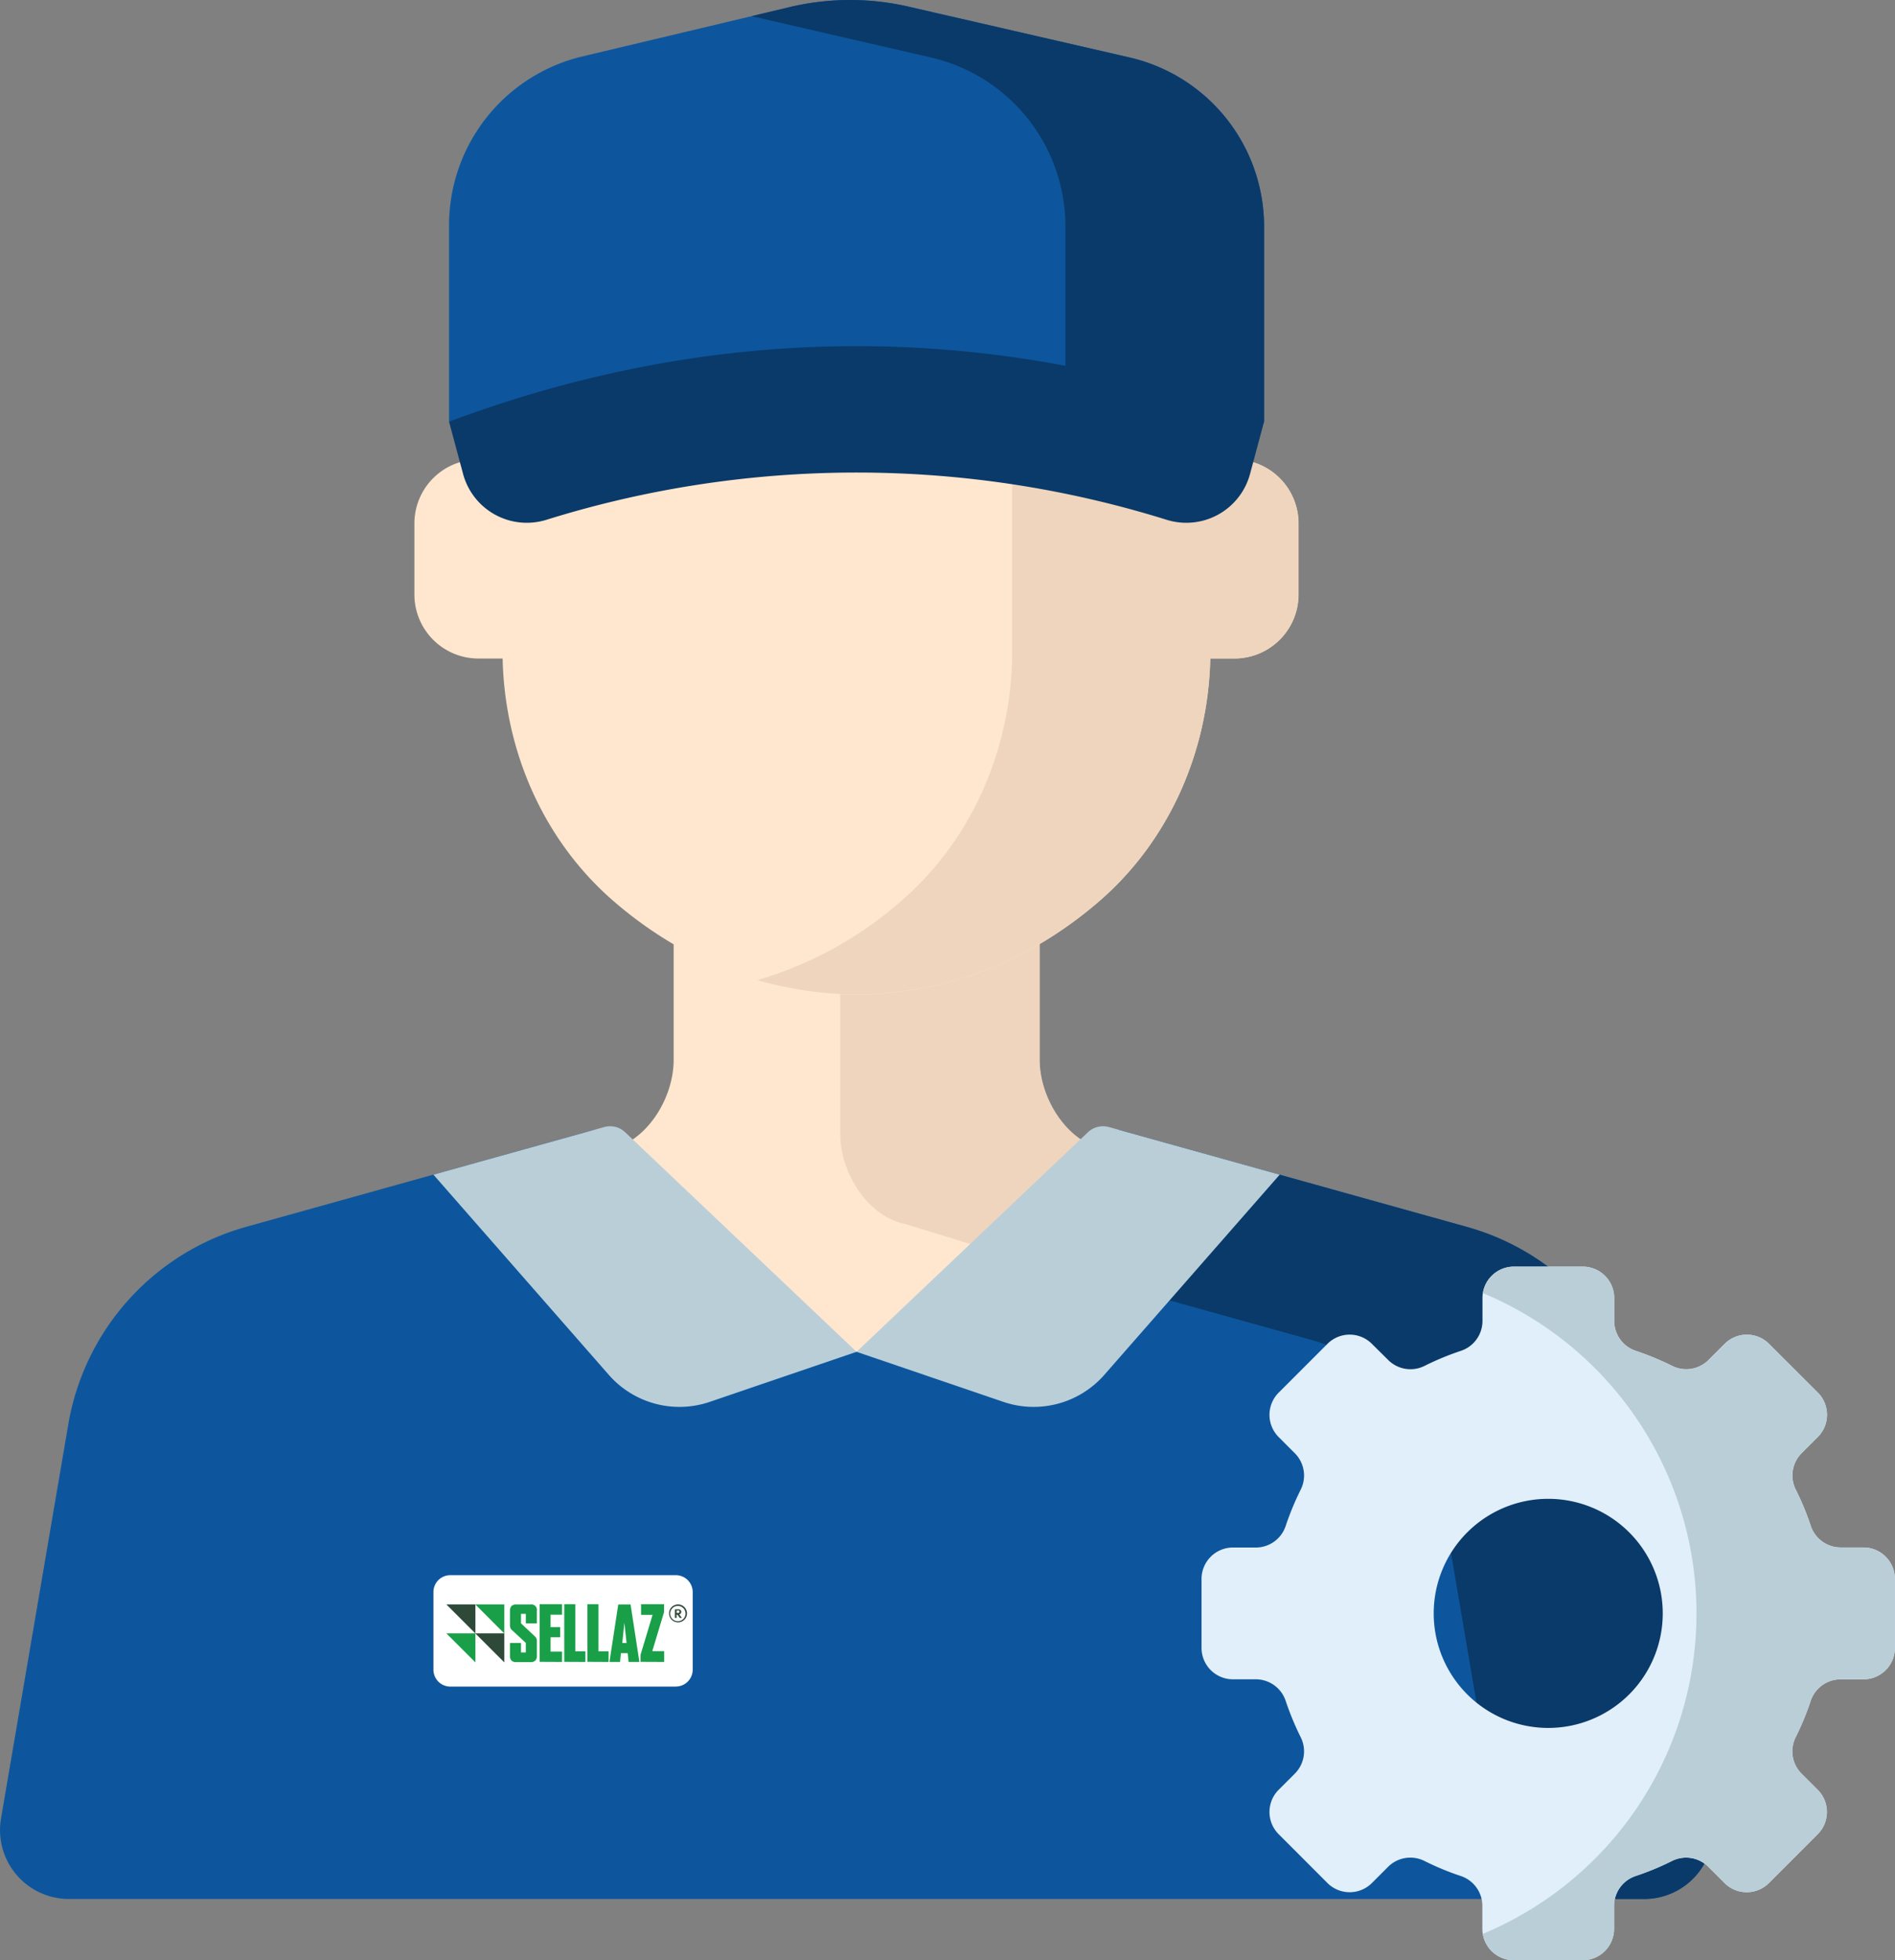 <?xml version="1.0" encoding="UTF-8"?> <svg xmlns="http://www.w3.org/2000/svg" xmlns:xlink="http://www.w3.org/1999/xlink" id="Layer_1" data-name="Layer 1" viewBox="0 0 495.1 512"><rect x="0" y="0" width="495.1" height="512" fill="#808080" stroke="none"/><defs><style>.cls-1{fill:none;}.cls-2{fill:#ffe7cf;}.cls-3{fill:#efd5bd;}.cls-4{fill:#0d569d;}.cls-5{fill:#0a3a69;}.cls-6{fill:#baced8;}.cls-7{fill:#e1effb;}.cls-8{fill:#fff;}.cls-9{clip-path:url(#clip-path);}.cls-10{fill:#2f4938;}.cls-11{clip-path:url(#clip-path-2);}.cls-12{fill:#1a9f49;}.cls-13{clip-path:url(#clip-path-3);}.cls-14{clip-path:url(#clip-path-4);}.cls-15{clip-path:url(#clip-path-5);}</style><clipPath id="clip-path" transform="translate(-1 0)"><rect class="cls-1" x="117.64" y="419.06" width="7.67" height="7.67"></rect></clipPath><clipPath id="clip-path-2" transform="translate(-1 0)"><rect class="cls-1" x="117.64" y="426.59" width="7.67" height="7.6"></rect></clipPath><clipPath id="clip-path-3" transform="translate(-1 0)"><rect class="cls-1" x="125.16" y="426.59" width="7.6" height="7.6"></rect></clipPath><clipPath id="clip-path-4" transform="translate(-1 0)"><rect class="cls-1" x="125.16" y="419.06" width="7.6" height="7.67"></rect></clipPath><clipPath id="clip-path-5" transform="translate(-1 0)"><rect class="cls-1" x="175.81" y="419.06" width="4.7" height="4.7"></rect></clipPath></defs><title>technical-support</title><path class="cls-2" d="M258.52,352.49,310,304.12l-20.45-3.8c-9.86-2-17-13.43-17-23.5V232H177v44.85c0,10.07-7.1,21.52-17,23.5l-20.44,3.8,51.5,48.37A49.27,49.27,0,0,0,258.52,352.49Z" transform="translate(-1 0)"></path><path class="cls-3" d="M220.53,296.21c0,10.07,7.1,21.52,17,23.5l23.94,7.36,18.62,5.18,30-28.13-20.45-3.8c-9.86-2-17-13.43-17-23.5V232H220.53Z" transform="translate(-1 0)"></path><path class="cls-2" d="M323.54,120h-6.3V90.76c0-25-10.26-49.19-29.18-65.49C273.21,12.49,252.35,1.34,224.79,1c-27.56.31-48.42,11.46-63.26,24.24-18.93,16.3-29.19,40.51-29.19,65.49V120H126a16.73,16.73,0,0,0-16.73,16.73v18.55A16.73,16.73,0,0,0,126,172h6.32c.53,24.28,10.73,47.66,29.17,63.53,14.84,12.78,35.7,23.93,63.26,24.24,27.56-.31,48.42-11.46,63.27-24.24,18.43-15.87,28.64-39.25,29.16-63.53h6.32a16.73,16.73,0,0,0,16.74-16.73V136.71A16.73,16.73,0,0,0,323.54,120Z" transform="translate(-1 0)"></path><path class="cls-3" d="M323.54,120h-6.3V90.76c0-25-10.26-49.19-29.18-65.49C273.21,12.49,252.35,1.34,224.79,1a97.68,97.68,0,0,0-25.91,3.74,99.58,99.58,0,0,1,37.36,20.5c18.93,16.3,29.19,40.51,29.19,65.49v21.82l0,59.41c-.52,24.28-10.72,47.66-29.16,63.53A99.3,99.3,0,0,1,198.88,256a97.26,97.26,0,0,0,25.91,3.75c27.56-.31,48.42-11.47,63.27-24.25,18.43-15.87,28.64-39.25,29.16-63.53h6.32a16.73,16.73,0,0,0,16.74-16.73V136.72A16.73,16.73,0,0,0,323.54,120Z" transform="translate(-1 0)"></path><path class="cls-4" d="M285.74,296.92s-39.51,56.16-61,56.16-60.95-56.16-60.95-56.16a9.74,9.74,0,0,0-8.45-1.58l-90,25.09A64.85,64.85,0,0,0,18.85,372l-17.59,103A18,18,0,0,0,19,496H430.56a18,18,0,0,0,17.76-21.05L430.73,372a64.85,64.85,0,0,0-46.51-51.55l-90-25.09a9.74,9.74,0,0,0-8.45,1.58Z" transform="translate(-1 0)"></path><path class="cls-5" d="M448.32,474.93,430.73,372a64.85,64.85,0,0,0-46.51-51.55l-90-25.09a9.74,9.74,0,0,0-8.45,1.58,345.94,345.94,0,0,1-24.3,30.15l81.88,22.81a46.85,46.85,0,0,1,33.59,37.23L395.5,496h35.05a18,18,0,0,0,17.77-21.05Z" transform="translate(-1 0)"></path><path class="cls-6" d="M164.34,295.74l60.45,57.34-38.37,13.08a24.54,24.54,0,0,1-26.36-7.06l-45.82-52.29,44.6-12.43a5.73,5.73,0,0,1,5.5,1.36Zm120.89,0-60.44,57.34,38.37,13.08a24.54,24.54,0,0,0,26.36-7.06l45.82-52.29-44.6-12.43a5.75,5.75,0,0,0-5.51,1.36Z" transform="translate(-1 0)"></path><path class="cls-7" d="M487.89,404.18h-6a8.23,8.23,0,0,1-7.8-5.65,70,70,0,0,0-3.91-9.44,8.23,8.23,0,0,1,1.51-9.52l4.24-4.24a8.2,8.2,0,0,0,0-11.61L463.19,351a8.2,8.2,0,0,0-11.6,0h0l-4.23,4.23a8.23,8.23,0,0,1-9.52,1.51,72.84,72.84,0,0,0-9.45-3.91,8.23,8.23,0,0,1-5.65-7.79v-6a8.21,8.21,0,0,0-8.21-8.21h-18a8.21,8.21,0,0,0-8.21,8.21h0v6a8.23,8.23,0,0,1-5.65,7.79,72.84,72.84,0,0,0-9.45,3.91,8.23,8.23,0,0,1-9.52-1.51L359.43,351a8.2,8.2,0,0,0-11.61,0l-12.74,12.74a8.2,8.2,0,0,0,0,11.61l4.23,4.24a8.23,8.23,0,0,1,1.51,9.52,72.71,72.71,0,0,0-3.91,9.44,8.22,8.22,0,0,1-7.79,5.65h-6a8.21,8.21,0,0,0-8.2,8.21v18a8.21,8.21,0,0,0,8.2,8.21h6a8.22,8.22,0,0,1,7.79,5.65,73.43,73.43,0,0,0,3.91,9.45,8.24,8.24,0,0,1-1.51,9.52l-4.23,4.23a8.2,8.2,0,0,0,0,11.61l12.74,12.75a8.22,8.22,0,0,0,11.61,0l4.24-4.24a8.23,8.23,0,0,1,9.52-1.51,71.47,71.47,0,0,0,9.45,3.91,8.23,8.23,0,0,1,5.65,7.8v6a8.21,8.21,0,0,0,8.2,8.21h18a8.21,8.21,0,0,0,8.21-8.21v-6a8.23,8.23,0,0,1,5.65-7.8,71.47,71.47,0,0,0,9.45-3.91,8.23,8.23,0,0,1,9.52,1.51l4.24,4.24a8.21,8.21,0,0,0,11.6,0h0l12.74-12.75a8.2,8.2,0,0,0,0-11.61l-4.24-4.23a8.24,8.24,0,0,1-1.51-9.52,70.68,70.68,0,0,0,3.91-9.45,8.23,8.23,0,0,1,7.8-5.65h6a8.21,8.21,0,0,0,8.21-8.21v-18A8.22,8.22,0,0,0,487.89,404.18Zm-82.38,47.14a29.92,29.92,0,1,1,29.91-29.91A29.92,29.92,0,0,1,405.51,451.32Z" transform="translate(-1 0)"></path><path class="cls-4" d="M296.07,15,238.35,1.73a68.17,68.17,0,0,0-31.06.13L153.15,14.74a45.34,45.34,0,0,0-34.83,44.1V110.1H331.26v-51A45.33,45.33,0,0,0,296.07,15Z" transform="translate(-1 0)"></path><path class="cls-5" d="M296.07,15,238.35,1.73a68.17,68.17,0,0,0-31.06.13l-9.95,2.36L244.16,15a45.32,45.32,0,0,1,35.2,44.18v51h51.9v-51A45.33,45.33,0,0,0,296.07,15Z" transform="translate(-1 0)"></path><path class="cls-5" d="M305.92,135.8a272.13,272.13,0,0,0-162.26,0,17.24,17.24,0,0,1-21.67-12l-3.67-13.66c70.2-26.31,142.73-26.31,212.94,0l-3.67,13.66a17.24,17.24,0,0,1-21.67,12Z" transform="translate(-1 0)"></path><path class="cls-8" d="M177.57,440.52H118.65a4.41,4.41,0,0,1-4.41-4.41h0V415.83a4.41,4.41,0,0,1,4.41-4.41h58.92a4.42,4.42,0,0,1,4.41,4.4h0v20.28a4.41,4.41,0,0,1-4.41,4.41Z" transform="translate(-1 0)"></path><path class="cls-6" d="M487.89,404.18h-6a8.23,8.23,0,0,1-7.8-5.65,70,70,0,0,0-3.91-9.44,8.23,8.23,0,0,1,1.51-9.52l4.24-4.24a8.2,8.2,0,0,0,0-11.61L463.19,351a8.2,8.2,0,0,0-11.6,0h0l-4.23,4.23a8.23,8.23,0,0,1-9.52,1.51,72.84,72.84,0,0,0-9.45-3.91,8.23,8.23,0,0,1-5.65-7.79v-6a8.21,8.21,0,0,0-8.21-8.21h-18a8.22,8.22,0,0,0-8.11,6.92,90.63,90.63,0,0,1,0,167.35A8.21,8.21,0,0,0,396.5,512h18a8.21,8.21,0,0,0,8.21-8.21v-6a8.24,8.24,0,0,1,5.65-7.8,70.14,70.14,0,0,0,9.45-3.91,8.23,8.23,0,0,1,9.52,1.51l4.24,4.24a8.22,8.22,0,0,0,11.61,0l12.74-12.75a8.19,8.19,0,0,0,0-11.6h0l-4.24-4.23a8.24,8.24,0,0,1-1.51-9.52,70.68,70.68,0,0,0,3.91-9.45,8.23,8.23,0,0,1,7.8-5.65h6a8.21,8.21,0,0,0,8.21-8.21v-18a8.22,8.22,0,0,0-8.21-8.22Z" transform="translate(-1 0)"></path><g class="cls-9"><path class="cls-10" d="M117.62,419.06h7.59v7.59Z" transform="translate(-1 0)"></path></g><g class="cls-11"><path class="cls-12" d="M117.62,426.62h7.59v7.58Z" transform="translate(-1 0)"></path></g><g class="cls-13"><path class="cls-10" d="M125.18,426.62h7.58v7.58Z" transform="translate(-1 0)"></path></g><g class="cls-14"><path class="cls-12" d="M125.18,419.06h7.58v7.59Z" transform="translate(-1 0)"></path></g><path class="cls-12" d="M141.27,432.36v-3.68a2,2,0,0,0-.11-.71,1.91,1.91,0,0,0-.4-.55L137.12,424v-2.48h1.26V424h2.89v-3.23a1.45,1.45,0,0,0-1.69-1.69h-3.67a1.68,1.68,0,0,0-1.28.41,1.85,1.85,0,0,0-.39,1.3v3.67a2,2,0,0,0,.1.7,1.51,1.51,0,0,0,.37.56l3.67,3.38v2.51h-1.26v-2.49h-2.88v3.29a1.87,1.87,0,0,0,.39,1.31,1.72,1.72,0,0,0,1.28.41h3.67a1.77,1.77,0,0,0,1.29-.41A1.82,1.82,0,0,0,141.27,432.36Z" transform="translate(-1 0)"></path><path class="cls-12" d="M147.85,434.08v-2.7h-3v-3.74h2.5V425h-2.5v-3.26h3V419H142v15.05Z" transform="translate(-1 0)"></path><path class="cls-12" d="M153.94,434.08V431.3H151.3V419h-2.88v15.05Z" transform="translate(-1 0)"></path><path class="cls-12" d="M160,434.08V431.3h-2.64V419h-2.88v15.05Z" transform="translate(-1 0)"></path><path class="cls-12" d="M168.05,434.08v0l-2.3-15h-3.22l-2.3,15v0H163l.23-2.29H165l.23,2.29Zm-3.35-4.95h-1.12l.55-5.28Z" transform="translate(-1 0)"></path><path class="cls-12" d="M174.53,434.08v-2.82h-3.11l3.07-10.18V419h-6v2.79h3l-3.13,10.41v1.85Z" transform="translate(-1 0)"></path><path class="cls-10" d="M178.49,421a.43.43,0,0,1,0,.17.29.29,0,0,1-.16.11l-.15,0h-.4v-.61h.47a.4.4,0,0,1,.13,0,.23.23,0,0,1,.12.09A.32.32,0,0,1,178.49,421Zm0,.65a.67.67,0,0,0,.37-.24.6.6,0,0,0,.13-.4.59.59,0,0,0-.11-.38.62.62,0,0,0-.3-.22.92.92,0,0,0-.25-.06l-.31,0h-.69v2.23h.45v-.84H178l.6.84h.54l-.66-.91" transform="translate(-1 0)"></path><g class="cls-15"><path class="cls-10" d="M178.15,419.45a2,2,0,1,0,1.95,1.95A2,2,0,0,0,178.15,419.45Zm0,4.29a2.34,2.34,0,0,1-.91-.18,2.3,2.3,0,0,1-1.25-1.25,2.34,2.34,0,0,1-.18-.91,2.3,2.3,0,0,1,.68-1.65,2.41,2.41,0,0,1,1.66-.69,2.39,2.39,0,0,1,.91.19,2.35,2.35,0,0,1,1.24,1.24,2.39,2.39,0,0,1,.19.91,2.35,2.35,0,0,1-1.43,2.16,2.38,2.38,0,0,1-.91.18" transform="translate(-1 0)"></path></g></svg> 